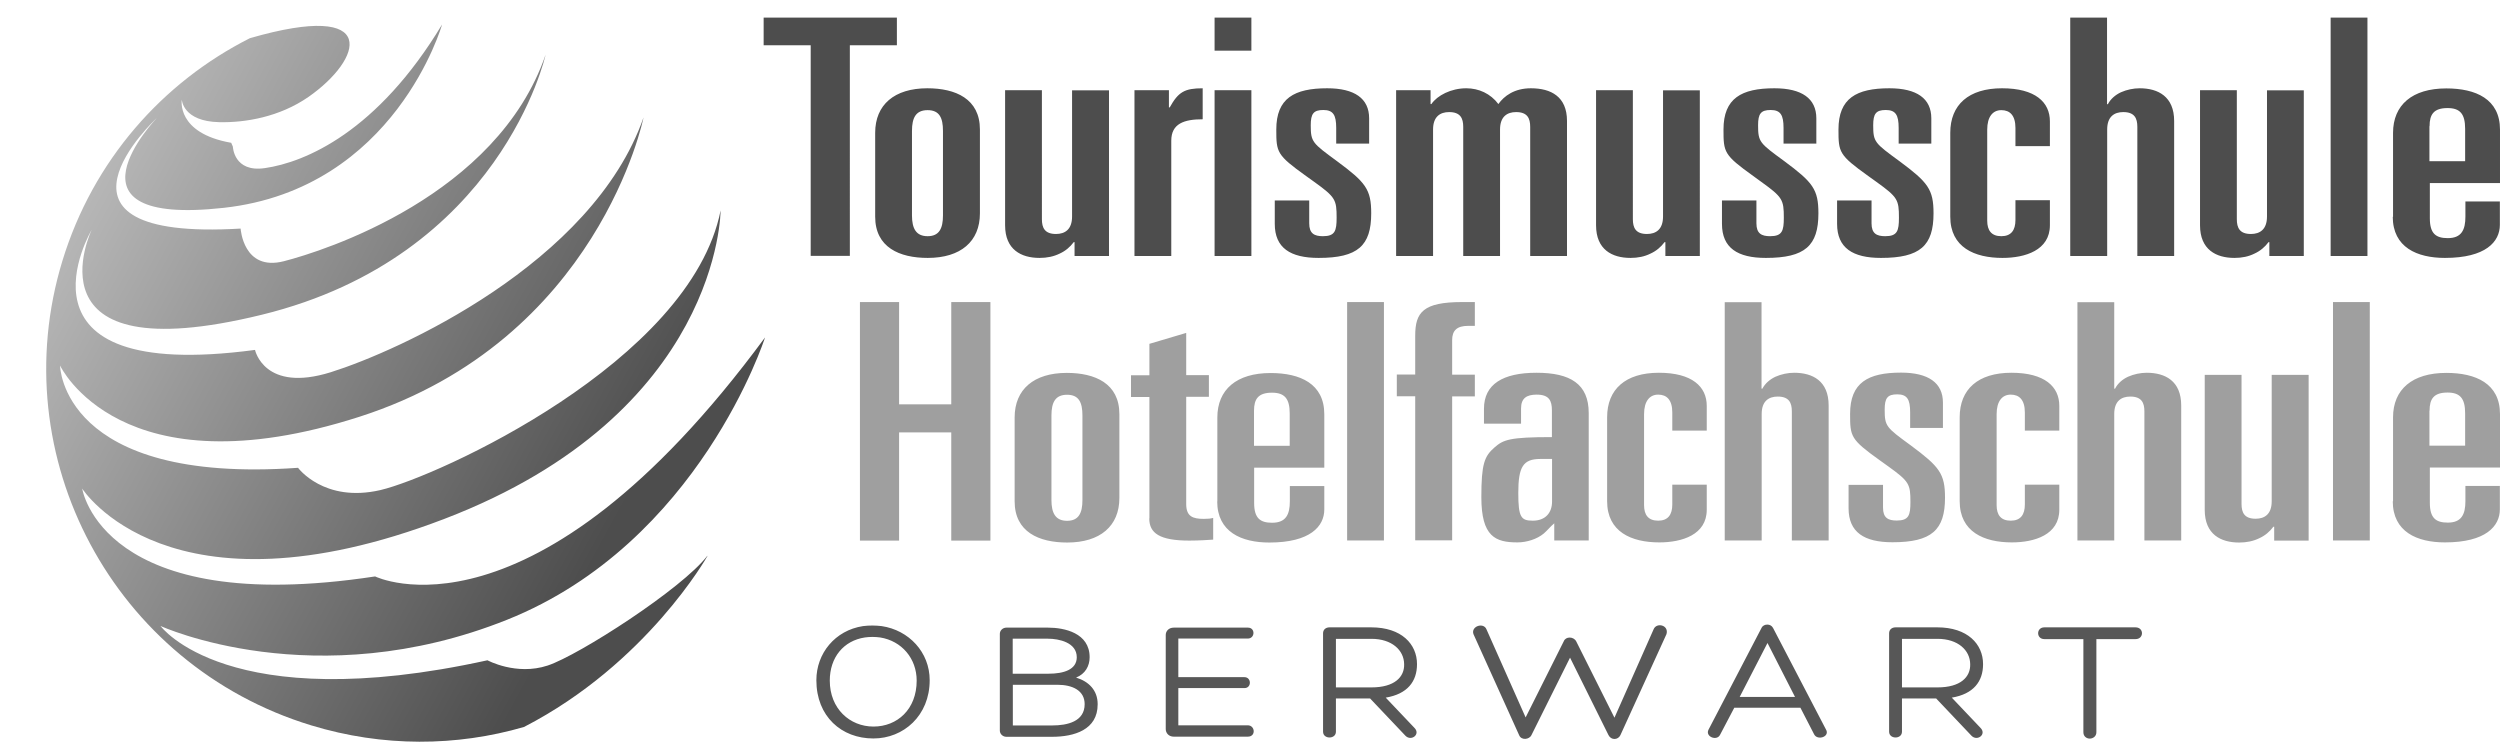 <svg xmlns="http://www.w3.org/2000/svg" xmlns:xlink="http://www.w3.org/1999/xlink" id="Ebene_2" data-name="Ebene 2" viewBox="0 0 180.68 54"><defs><style> .cls-1 { fill: #575757; } .cls-2 { fill: #9f9f9f; } .cls-3 { fill: #4d4d4d; } .cls-4, .cls-5 { fill: none; } .cls-5 { clip-path: url(#clippath); } .cls-6 { fill: url(#Unbenannter_Verlauf_3); } </style><clipPath id="clippath"><path class="cls-4" d="m51.12,40.17c-1.8,2.36-9.27,7.18-11.54,7.93s-4.35-.38-4.35-.38c-18.81,4.14-23.63-2.48-23.63-2.48,0,0,11.15,5.11,25.05-.45s18.64-20.4,18.64-20.4c-16.84,22.86-28.18,17.27-28.18,17.27-19.76,3.01-21.17-6.35-21.17-6.35,0,0,6.23,9.83,26.18,2.19,19.95-7.64,19.96-22.29,19.96-22.29-2.18,10.96-20.53,19.26-24.59,20.21-4.07.94-5.95-1.61-5.95-1.61-17.11,1.21-17.2-7.39-17.2-7.39,0,0,4.34,9.26,21.64,3.7,17.3-5.56,20.53-21.63,20.53-21.63-3.69,10.58-17.78,16.9-22.6,18.41s-5.48-1.61-5.48-1.61C0,27.75,6.63,16.6,6.63,16.6c0,0-5.02,10.39,12.28,6.15C36.21,18.52,39.43,3.96,39.43,3.96c-3.51,10.2-15.99,14.17-18.92,14.92s-3.12-2.36-3.12-2.36c-15.69.93-6.06-7.99-6.06-7.99,0,0-7.55,7.87,4.85,6.49,12.4-1.38,15.77-13.25,15.77-13.25-4.67,7.76-9.89,9.96-12.81,10.38-2.25.33-2.31-1.55-2.31-1.55l-.12-.28c-4-.7-3.57-3.12-3.57-3.12,0,0,.06,1.58,2.72,1.63,1.86.04,4.34-.37,6.44-1.83,3.87-2.7,5.3-7-4.24-4.24-6.3,3.18-11.33,8.82-13.55,16.09-4.33,14.19,3.72,29.22,17.97,33.57,5.21,1.59,10.53,1.53,15.39.12,8.89-4.58,13.26-12.36,13.26-12.36"></path></clipPath><linearGradient id="Unbenannter_Verlauf_3" data-name="Unbenannter Verlauf 3" x1="3.39" y1="40.09" x2="45.13" y2="17.38" gradientTransform="translate(0 53.89) scale(1 -1)" gradientUnits="userSpaceOnUse"><stop offset="0" stop-color="#bdbdbd"></stop><stop offset="1" stop-color="#4d4d4d"></stop></linearGradient></defs><g id="Ebene_1-2" data-name="Ebene 1-2"><g><path class="cls-3" d="m175.59,9.12c0-.86.31-1.31,1.3-1.31.91,0,1.27.43,1.27,1.5v2.34h-2.58v-2.53h0Zm-2.66,6.54c0,2.22,1.76,2.98,3.77,2.98,2.95,0,3.97-1.17,3.97-2.39v-1.69h-2.49v1.1c0,.95-.28,1.55-1.27,1.55-.85,0-1.3-.31-1.3-1.43v-2.55h5.07v-3.86c0-2.22-1.76-2.98-3.88-2.98-2.46,0-3.85,1.19-3.85,3.22v6.06h-.02Zm-4.49,2.84h2.66V1.27h-2.66v17.22h0Zm-1.94-11.97h-2.66v9.12c0,.93-.51,1.26-1.16,1.26-.82,0-1.02-.45-1.02-1.07V6.52h-2.66v9.76c0,1.76,1.16,2.36,2.49,2.36.54,0,1.02-.1,1.44-.31.42-.19.76-.48,1.02-.83h.06v1h2.49V6.52h0Zm-16.87,11.97h2.66v-9.14c0-.93.51-1.26,1.16-1.26.82,0,1.02.45,1.02,1.07v9.33h2.66v-9.76c0-1.76-1.16-2.36-2.49-2.36-.45,0-.93.1-1.36.29-.4.19-.74.48-.94.86h-.06V1.27h-2.66v17.22h0Zm-8.68-2.84c0,2.22,1.76,2.98,3.77,2.98,1.64,0,3.43-.55,3.43-2.36v-1.81h-2.49v1.43c0,.74-.31,1.17-1.02,1.17s-1.02-.41-1.02-1.12v-6.58c0-.93.4-1.41,1.02-1.41s1.02.38,1.02,1.29v1.31h2.49v-1.79c0-1.38-1.05-2.39-3.46-2.39s-3.74,1.19-3.74,3.22v6.06h0Zm-1.37-5.27v-1.84c0-1.43-1.05-2.17-3.03-2.17-2.38,0-3.68.72-3.68,2.98,0,1.65.03,1.84,2.15,3.36l.6.43c1.53,1.1,1.62,1.29,1.62,2.58,0,.95-.11,1.34-.99,1.34-.62,0-.99-.19-.99-.93v-1.65h-2.49v1.69c0,1.74,1.13,2.46,3.17,2.46,2.83,0,3.8-.88,3.8-3.22,0-1.74-.4-2.24-2.46-3.77-1.79-1.31-1.9-1.38-1.9-2.6,0-.83.2-1.1.91-1.1s.93.36.93,1.29v1.14h2.38-.02Zm-8.31,0v-1.84c0-1.43-1.05-2.17-3.03-2.17-2.38,0-3.68.72-3.68,2.98,0,1.65.03,1.84,2.15,3.36l.59.43c1.53,1.1,1.62,1.29,1.62,2.58,0,.95-.11,1.34-.99,1.34-.62,0-.99-.19-.99-.93v-1.65h-2.49v1.69c0,1.74,1.13,2.46,3.17,2.46,2.83,0,3.8-.88,3.8-3.22,0-1.74-.4-2.24-2.46-3.77-1.79-1.31-1.9-1.38-1.9-2.6,0-.83.2-1.1.91-1.1s.93.36.93,1.29v1.14h2.38,0Zm-8.42-3.86h-2.66v9.12c0,.93-.51,1.26-1.16,1.26-.82,0-1.02-.45-1.02-1.07V6.52h-2.66v9.76c0,1.76,1.16,2.36,2.49,2.36.54,0,1.02-.1,1.44-.31.42-.19.76-.48,1.02-.83h.06v1h2.49V6.52h0Zm-21.94,11.97h2.66v-9.14c0-.93.51-1.26,1.16-1.26.82,0,1.02.45,1.02,1.07v9.33h2.66v-9.14c0-.93.51-1.26,1.16-1.26.82,0,1.02.45,1.02,1.07v9.33h2.66v-9.76c0-1.76-1.16-2.36-2.61-2.36-1.19,0-1.93.55-2.35,1.14-.57-.76-1.42-1.14-2.32-1.14-1.1,0-2.1.52-2.52,1.14h-.06v-1h-2.49v11.97h0Zm-1.96-8.11v-1.84c0-1.43-1.05-2.17-3.03-2.17-2.38,0-3.68.72-3.68,2.98,0,1.65.03,1.84,2.15,3.36l.6.43c1.53,1.1,1.61,1.29,1.61,2.58,0,.95-.11,1.34-.99,1.34-.62,0-.99-.19-.99-.93v-1.65h-2.49v1.69c0,1.74,1.13,2.46,3.17,2.46,2.83,0,3.8-.88,3.8-3.22,0-1.74-.4-2.24-2.47-3.77-1.78-1.31-1.9-1.38-1.9-2.6,0-.83.2-1.1.91-1.1s.93.36.93,1.29v1.14h2.38,0Zm-11.17-6.73h2.66V1.27h-2.66v2.38h0Zm0,14.84h2.66V6.52h-2.66v11.97h0Zm-5.79,0h2.66v-8.33c0-1.24.93-1.55,2.27-1.55v-2.24c-1.3,0-1.76.26-2.38,1.38h-.06v-1.24h-2.49v11.97h0Zm-1.85-11.97h-2.66v9.12c0,.93-.51,1.26-1.16,1.26-.82,0-1.02-.45-1.02-1.07V6.52h-2.66v9.76c0,1.76,1.16,2.36,2.49,2.36.54,0,1.02-.1,1.45-.31.42-.19.76-.48,1.02-.83h.06v1h2.49V6.52h0Zm-14.23,2.93c0-.95.28-1.5,1.13-1.5s1.11.55,1.11,1.5v6.11c0,.95-.28,1.5-1.11,1.5s-1.13-.55-1.13-1.5c0,0,0-6.11,0-6.11Zm-2.66,6.2c0,2.22,1.76,2.98,3.8,2.98,2.38,0,3.77-1.19,3.77-3.22v-6.06c0-2.22-1.76-2.98-3.8-2.98-2.38,0-3.77,1.19-3.77,3.22,0,0,0,6.06,0,6.06Zm-8.06-12.39h3.4v15.22h2.83V3.27h3.4V1.27h-9.63v2Z"></path><path class="cls-1" d="m147.75,45.34c-.6,0-.6.85,0,.85h2.82v6.73c0,.31.24.46.46.46s.48-.15.48-.46c0-2.23,0-4.5,0-6.73h2.83c.62,0,.62-.85,0-.85h-6.58Zm-7.83,5.13l2.57,2.71c.42.42,1.12-.12.63-.59l-2.06-2.17c1.56-.26,2.26-1.16,2.26-2.42,0-1.45-1.12-2.66-3.31-2.66h-3.01c-.28,0-.47.17-.47.43v7.11c0,.56.93.56.93,0v-2.4h2.46,0Zm-2.46-4.3h2.57c1.47,0,2.35.82,2.36,1.83.03.93-.7,1.68-2.36,1.68h-2.57v-3.52h0Zm-7.34,4.98l.99,1.92c.24.48,1.18.17.85-.36l-3.82-7.33c-.09-.16-.24-.24-.41-.24s-.34.07-.42.24l-3.84,7.37c-.23.5.61.82.84.36l1.03-1.96s4.78,0,4.78,0Zm-.39-.78h-4l2.01-3.9,1.99,3.9Zm-22.3-4.89c-.22-.53-1.14-.21-.94.35l3.3,7.3c.16.4.74.32.89,0l2.79-5.6,2.78,5.6c.19.38.69.36.86,0l3.33-7.3c.19-.66-.72-.87-.93-.35l-2.83,6.39-2.77-5.53c-.2-.35-.75-.35-.89,0l-2.76,5.51-2.84-6.39h0Zm-8.42,4.99l2.57,2.71c.42.42,1.12-.12.63-.59l-2.06-2.17c1.56-.26,2.26-1.16,2.26-2.42,0-1.45-1.12-2.66-3.31-2.66h-3.01c-.28,0-.47.17-.47.43v7.11c0,.56.93.56.93,0v-2.4h2.46Zm-2.46-4.3h2.57c1.47,0,2.35.82,2.36,1.83.03.93-.7,1.68-2.36,1.68h-2.57v-3.52h0Zm-11.39,3.56h4.78c.53,0,.51-.79,0-.79h-4.78v-2.79h5.02c.53,0,.56-.79.01-.79h-5.36c-.36,0-.58.25-.58.53v6.8c0,.3.23.55.58.55h5.35c.61,0,.53-.82,0-.82h-5.02s0-2.69,0-2.69Zm-11.97-.24h3.23c1.1,0,1.97.42,1.97,1.4,0,1.25-1.23,1.54-2.35,1.54h-2.84v-2.94h-.01Zm2.55-3.33c.79,0,2.08.27,2.08,1.34,0,.9-.95,1.19-2.04,1.19h-2.59v-2.53s2.55,0,2.55,0Zm3.59,4.73c0-1-.64-1.64-1.56-1.92.66-.26.98-.83.98-1.47,0-1.76-1.83-2.14-3.01-2.14h-3.01c-.25,0-.47.2-.47.45v6.99c0,.25.22.45.47.45h3.3c1.6,0,3.3-.5,3.3-2.34v-.02Zm-16.82-4.82c.36-.05.72-.05,1.1,0,1.56.25,2.64,1.52,2.64,3.12,0,2.08-1.41,3.32-3.12,3.32s-3.16-1.29-3.16-3.32c0-1.68,1-2.89,2.54-3.12Zm.62,7.3c2.16,0,4.06-1.64,4.06-4.21,0-2.03-1.51-3.62-3.47-3.91-.44-.05-.88-.06-1.35,0-2.02.31-3.37,1.97-3.37,3.91,0,2.63,1.83,4.21,4.11,4.21h.02Z"></path><g class="cls-5"><rect class="cls-6" width="55.29" height="54"></rect></g><path class="cls-2" d="m140.42,30.94v-1.84c0-1.43-1.05-2.17-3.03-2.17-2.38,0-3.68.72-3.68,2.98,0,1.65.03,1.84,2.15,3.36l.6.43c1.53,1.1,1.61,1.29,1.61,2.58,0,.95-.11,1.34-.99,1.34-.62,0-.99-.19-.99-.93v-1.65h-2.49v1.69c0,1.74,1.13,2.46,3.17,2.46,2.83,0,3.8-.88,3.8-3.22,0-1.74-.4-2.24-2.46-3.77-1.79-1.31-1.9-1.38-1.9-2.6,0-.83.2-1.1.91-1.1s.93.36.93,1.29v1.14h2.38,0Zm-38.13,8.11h2.66v-10.4h1.64v-1.57h-1.64v-2.5c0-.69.34-1.03,1.16-1.03h.48v-1.72h-.91c-2.83,0-3.4.74-3.4,2.43v2.81h-1.33v1.57h1.33v10.4h0Zm73.3-9.37c0-.86.31-1.31,1.3-1.31.91,0,1.27.43,1.27,1.5v2.34h-2.58v-2.53h0Zm-2.66,6.54c0,2.22,1.76,2.98,3.77,2.98,2.95,0,3.97-1.17,3.97-2.39v-1.69h-2.49v1.1c0,.95-.28,1.55-1.27,1.55-.85,0-1.3-.31-1.3-1.43v-2.55h5.07v-3.86c0-2.22-1.76-2.98-3.88-2.98-2.46,0-3.85,1.19-3.85,3.22v6.06h-.02Zm-4.32,2.84h2.66v-17.23h-2.66v17.22h0Zm-1.77-11.97h-2.66v9.14c0,.93-.51,1.26-1.16,1.26-.82,0-1.02-.45-1.02-1.07v-9.33h-2.66v9.76c0,1.77,1.16,2.36,2.49,2.36.54,0,1.02-.1,1.45-.31.42-.19.76-.48,1.02-.83h.06v1h2.49v-11.97h0Zm-16.7,11.97h2.66v-9.14c0-.93.51-1.26,1.16-1.26.82,0,1.02.45,1.02,1.07v9.33h2.66v-9.76c0-1.77-1.16-2.36-2.49-2.36-.45,0-.93.1-1.36.29-.4.19-.74.48-.93.86h-.06v-6.25h-2.66v17.22h0Zm-8.51-2.84c0,2.22,1.76,2.98,3.77,2.98,1.64,0,3.43-.55,3.43-2.36v-1.81h-2.49v1.43c0,.74-.31,1.17-1.02,1.17s-1.02-.41-1.02-1.12v-6.58c0-.93.4-1.41,1.02-1.41s1.02.38,1.02,1.29v1.31h2.49v-1.79c0-1.38-1.05-2.39-3.46-2.39s-3.74,1.19-3.74,3.22v6.06h0Zm-16.97,2.84h2.66v-9.14c0-.93.51-1.26,1.16-1.26.82,0,1.02.45,1.02,1.07v9.33h2.66v-9.76c0-1.77-1.16-2.36-2.49-2.36-.45,0-.93.1-1.36.29-.4.19-.74.48-.94.86h-.06v-6.25h-2.66v17.22h0Zm-8.51-2.84c0,2.22,1.76,2.98,3.77,2.98,1.64,0,3.43-.55,3.43-2.36v-1.81h-2.49v1.43c0,.74-.31,1.17-1.02,1.17s-1.02-.41-1.02-1.12v-6.58c0-.93.4-1.41,1.02-1.41s1.02.38,1.02,1.29v1.31h2.49v-1.79c0-1.38-1.05-2.39-3.46-2.39s-3.74,1.19-3.74,3.22v6.06Zm-3.98-3.05v3.08c0,.81-.48,1.38-1.39,1.38-.85,0-1.05-.24-1.05-2,0-1.88.34-2.46,1.59-2.46h.85Zm-4.9-2.55h2.66v-1.1c0-.74.4-1,1.13-1,.91,0,1.1.45,1.1,1.14v1.93c-3.06,0-3.51.19-4.14.74-.74.64-.96,1.19-.96,3.6,0,2.86,1.02,3.27,2.61,3.27.68,0,1.42-.24,1.9-.64.28-.24.45-.48.76-.74v1.24h2.49v-9.21c0-2.1-1.33-2.91-3.77-2.91s-3.8.83-3.8,2.6v1.07h.02Zm-9.91,8.44h2.66v-17.23h-2.66v17.22h0Zm-6.73-9.37c0-.86.31-1.31,1.3-1.31.91,0,1.28.43,1.28,1.5v2.34h-2.58s0-2.53,0-2.53Zm-2.66,6.54c0,2.22,1.76,2.98,3.77,2.98,2.95,0,3.97-1.17,3.97-2.39v-1.69h-2.49v1.1c0,.95-.28,1.55-1.28,1.55-.85,0-1.3-.31-1.3-1.43v-2.55h5.07v-3.86c0-2.22-1.76-2.98-3.88-2.98-2.46,0-3.85,1.19-3.85,3.22v6.06h-.01Zm-4.91,1.24c0,1.07.76,1.6,2.89,1.6.74,0,1.42-.05,1.73-.07v-1.57c-.17.05-.37.07-.68.07-.79,0-1.27-.17-1.27-1.07v-7.75h1.64v-1.57h-1.64v-3.05l-2.66.79v2.27h-1.33v1.57h1.33v8.8-.02Zm-7.07-7.44c0-.95.28-1.5,1.13-1.5s1.11.55,1.11,1.5v6.11c0,.95-.28,1.5-1.11,1.5s-1.13-.55-1.13-1.5c0,0,0-6.11,0-6.11Zm-2.66,6.2c0,2.22,1.76,2.98,3.8,2.98,2.38,0,3.77-1.19,3.77-3.22v-6.06c0-2.22-1.76-2.98-3.8-2.98-2.38,0-3.77,1.19-3.77,3.22v6.06Zm-11.18,2.84h2.83v-7.82h3.77v7.82h2.83v-17.24h-2.83v7.39h-3.77v-7.39h-2.83v17.24Z"></path></g></g></svg>